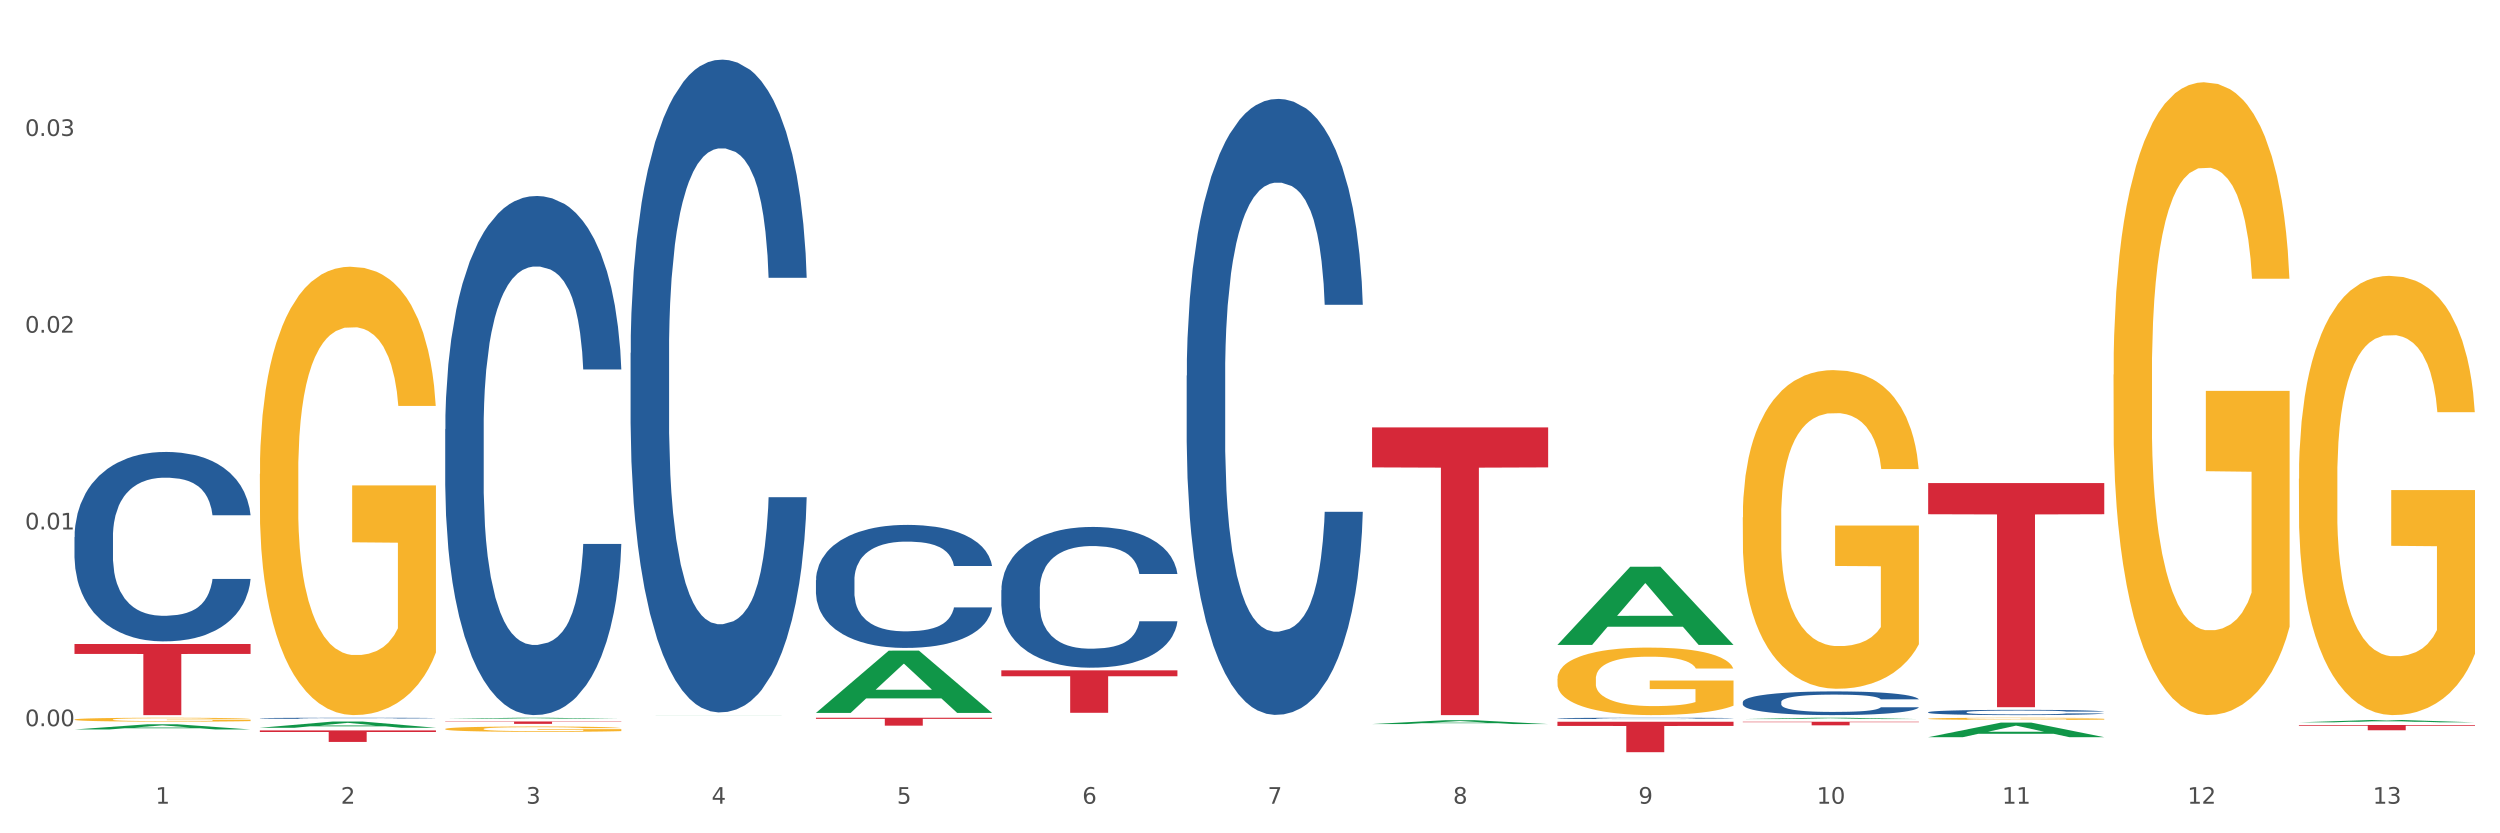 <?xml version="1.0" encoding="utf-8" standalone="no"?>
<!DOCTYPE svg PUBLIC "-//W3C//DTD SVG 1.1//EN"
  "http://www.w3.org/Graphics/SVG/1.1/DTD/svg11.dtd">
<svg xmlns:xlink="http://www.w3.org/1999/xlink" width="1080pt" height="360pt" viewBox="0 0 1080 360" xmlns="http://www.w3.org/2000/svg" version="1.1">
 <rect x="0" y="0" width="1080" height="360" fill="#333333" stroke="none"/>
 <defs>
  <style type="text/css">*{stroke-linejoin: round; stroke-linecap: butt}</style>
 </defs>
 <g id="figure_1">
  <g id="patch_1">
   <path d="M 0 360 
L 1080 360 
L 1080 0 
L 0 0 
z
" style="fill: #ffffff; stroke: #ffffff; stroke-linejoin: miter"/>
  </g>
  <g id="axes_1">
   <g id="matplotlib.axis_1">
    <g id="xtick_1">
     <g id="text_1">
      <!-- 1 -->
      <g style="fill: #4d4d4d" transform="translate(67.159 347.204) scale(0.096 -0.096)">
       <defs>
        <path id="DejaVuSans-31" d="M 794 531 
L 1825 531 
L 1825 4091 
L 703 3866 
L 703 4441 
L 1819 4666 
L 2450 4666 
L 2450 531 
L 3481 531 
L 3481 0 
L 794 0 
L 794 531 
z
" transform="scale(0.016)"/>
       </defs>
       <use xlink:href="#DejaVuSans-31"/>
      </g>
     </g>
    </g>
    <g id="xtick_2">
     <g id="text_2">
      <!-- 2 -->
      <g style="fill: #4d4d4d" transform="translate(147.238 347.204) scale(0.096 -0.096)">
       <defs>
        <path id="DejaVuSans-32" d="M 1228 531 
L 3431 531 
L 3431 0 
L 469 0 
L 469 531 
Q 828 903 1448 1529 
Q 2069 2156 2228 2338 
Q 2531 2678 2651 2914 
Q 2772 3150 2772 3378 
Q 2772 3750 2511 3984 
Q 2250 4219 1831 4219 
Q 1534 4219 1204 4116 
Q 875 4013 500 3803 
L 500 4441 
Q 881 4594 1212 4672 
Q 1544 4750 1819 4750 
Q 2544 4750 2975 4387 
Q 3406 4025 3406 3419 
Q 3406 3131 3298 2873 
Q 3191 2616 2906 2266 
Q 2828 2175 2409 1742 
Q 1991 1309 1228 531 
z
" transform="scale(0.016)"/>
       </defs>
       <use xlink:href="#DejaVuSans-32"/>
      </g>
     </g>
    </g>
    <g id="xtick_3">
     <g id="text_3">
      <!-- 3 -->
      <g style="fill: #4d4d4d" transform="translate(227.317 347.204) scale(0.096 -0.096)">
       <defs>
        <path id="DejaVuSans-33" d="M 2597 2516 
Q 3050 2419 3304 2112 
Q 3559 1806 3559 1356 
Q 3559 666 3084 287 
Q 2609 -91 1734 -91 
Q 1441 -91 1130 -33 
Q 819 25 488 141 
L 488 750 
Q 750 597 1062 519 
Q 1375 441 1716 441 
Q 2309 441 2620 675 
Q 2931 909 2931 1356 
Q 2931 1769 2642 2001 
Q 2353 2234 1838 2234 
L 1294 2234 
L 1294 2753 
L 1863 2753 
Q 2328 2753 2575 2939 
Q 2822 3125 2822 3475 
Q 2822 3834 2567 4026 
Q 2313 4219 1838 4219 
Q 1578 4219 1281 4162 
Q 984 4106 628 3988 
L 628 4550 
Q 988 4650 1302 4700 
Q 1616 4750 1894 4750 
Q 2613 4750 3031 4423 
Q 3450 4097 3450 3541 
Q 3450 3153 3228 2886 
Q 3006 2619 2597 2516 
z
" transform="scale(0.016)"/>
       </defs>
       <use xlink:href="#DejaVuSans-33"/>
      </g>
     </g>
    </g>
    <g id="xtick_4">
     <g id="text_4">
      <!-- 4 -->
      <g style="fill: #4d4d4d" transform="translate(307.396 347.204) scale(0.096 -0.096)">
       <defs>
        <path id="DejaVuSans-34" d="M 2419 4116 
L 825 1625 
L 2419 1625 
L 2419 4116 
z
M 2253 4666 
L 3047 4666 
L 3047 1625 
L 3713 1625 
L 3713 1100 
L 3047 1100 
L 3047 0 
L 2419 0 
L 2419 1100 
L 313 1100 
L 313 1709 
L 2253 4666 
z
" transform="scale(0.016)"/>
       </defs>
       <use xlink:href="#DejaVuSans-34"/>
      </g>
     </g>
    </g>
    <g id="xtick_5">
     <g id="text_5">
      <!-- 5 -->
      <g style="fill: #4d4d4d" transform="translate(387.475 347.204) scale(0.096 -0.096)">
       <defs>
        <path id="DejaVuSans-35" d="M 691 4666 
L 3169 4666 
L 3169 4134 
L 1269 4134 
L 1269 2991 
Q 1406 3038 1543 3061 
Q 1681 3084 1819 3084 
Q 2600 3084 3056 2656 
Q 3513 2228 3513 1497 
Q 3513 744 3044 326 
Q 2575 -91 1722 -91 
Q 1428 -91 1123 -41 
Q 819 9 494 109 
L 494 744 
Q 775 591 1075 516 
Q 1375 441 1709 441 
Q 2250 441 2565 725 
Q 2881 1009 2881 1497 
Q 2881 1984 2565 2268 
Q 2250 2553 1709 2553 
Q 1456 2553 1204 2497 
Q 953 2441 691 2322 
L 691 4666 
z
" transform="scale(0.016)"/>
       </defs>
       <use xlink:href="#DejaVuSans-35"/>
      </g>
     </g>
    </g>
    <g id="xtick_6">
     <g id="text_6">
      <!-- 6 -->
      <g style="fill: #4d4d4d" transform="translate(467.554 347.204) scale(0.096 -0.096)">
       <defs>
        <path id="DejaVuSans-36" d="M 2113 2584 
Q 1688 2584 1439 2293 
Q 1191 2003 1191 1497 
Q 1191 994 1439 701 
Q 1688 409 2113 409 
Q 2538 409 2786 701 
Q 3034 994 3034 1497 
Q 3034 2003 2786 2293 
Q 2538 2584 2113 2584 
z
M 3366 4563 
L 3366 3988 
Q 3128 4100 2886 4159 
Q 2644 4219 2406 4219 
Q 1781 4219 1451 3797 
Q 1122 3375 1075 2522 
Q 1259 2794 1537 2939 
Q 1816 3084 2150 3084 
Q 2853 3084 3261 2657 
Q 3669 2231 3669 1497 
Q 3669 778 3244 343 
Q 2819 -91 2113 -91 
Q 1303 -91 875 529 
Q 447 1150 447 2328 
Q 447 3434 972 4092 
Q 1497 4750 2381 4750 
Q 2619 4750 2861 4703 
Q 3103 4656 3366 4563 
z
" transform="scale(0.016)"/>
       </defs>
       <use xlink:href="#DejaVuSans-36"/>
      </g>
     </g>
    </g>
    <g id="xtick_7">
     <g id="text_7">
      <!-- 7 -->
      <g style="fill: #4d4d4d" transform="translate(547.634 347.204) scale(0.096 -0.096)">
       <defs>
        <path id="DejaVuSans-37" d="M 525 4666 
L 3525 4666 
L 3525 4397 
L 1831 0 
L 1172 0 
L 2766 4134 
L 525 4134 
L 525 4666 
z
" transform="scale(0.016)"/>
       </defs>
       <use xlink:href="#DejaVuSans-37"/>
      </g>
     </g>
    </g>
    <g id="xtick_8">
     <g id="text_8">
      <!-- 8 -->
      <g style="fill: #4d4d4d" transform="translate(627.713 347.204) scale(0.096 -0.096)">
       <defs>
        <path id="DejaVuSans-38" d="M 2034 2216 
Q 1584 2216 1326 1975 
Q 1069 1734 1069 1313 
Q 1069 891 1326 650 
Q 1584 409 2034 409 
Q 2484 409 2743 651 
Q 3003 894 3003 1313 
Q 3003 1734 2745 1975 
Q 2488 2216 2034 2216 
z
M 1403 2484 
Q 997 2584 770 2862 
Q 544 3141 544 3541 
Q 544 4100 942 4425 
Q 1341 4750 2034 4750 
Q 2731 4750 3128 4425 
Q 3525 4100 3525 3541 
Q 3525 3141 3298 2862 
Q 3072 2584 2669 2484 
Q 3125 2378 3379 2068 
Q 3634 1759 3634 1313 
Q 3634 634 3220 271 
Q 2806 -91 2034 -91 
Q 1263 -91 848 271 
Q 434 634 434 1313 
Q 434 1759 690 2068 
Q 947 2378 1403 2484 
z
M 1172 3481 
Q 1172 3119 1398 2916 
Q 1625 2713 2034 2713 
Q 2441 2713 2670 2916 
Q 2900 3119 2900 3481 
Q 2900 3844 2670 4047 
Q 2441 4250 2034 4250 
Q 1625 4250 1398 4047 
Q 1172 3844 1172 3481 
z
" transform="scale(0.016)"/>
       </defs>
       <use xlink:href="#DejaVuSans-38"/>
      </g>
     </g>
    </g>
    <g id="xtick_9">
     <g id="text_9">
      <!-- 9 -->
      <g style="fill: #4d4d4d" transform="translate(707.792 347.204) scale(0.096 -0.096)">
       <defs>
        <path id="DejaVuSans-39" d="M 703 97 
L 703 672 
Q 941 559 1184 500 
Q 1428 441 1663 441 
Q 2288 441 2617 861 
Q 2947 1281 2994 2138 
Q 2813 1869 2534 1725 
Q 2256 1581 1919 1581 
Q 1219 1581 811 2004 
Q 403 2428 403 3163 
Q 403 3881 828 4315 
Q 1253 4750 1959 4750 
Q 2769 4750 3195 4129 
Q 3622 3509 3622 2328 
Q 3622 1225 3098 567 
Q 2575 -91 1691 -91 
Q 1453 -91 1209 -44 
Q 966 3 703 97 
z
M 1959 2075 
Q 2384 2075 2632 2365 
Q 2881 2656 2881 3163 
Q 2881 3666 2632 3958 
Q 2384 4250 1959 4250 
Q 1534 4250 1286 3958 
Q 1038 3666 1038 3163 
Q 1038 2656 1286 2365 
Q 1534 2075 1959 2075 
z
" transform="scale(0.016)"/>
       </defs>
       <use xlink:href="#DejaVuSans-39"/>
      </g>
     </g>
    </g>
    <g id="xtick_10">
     <g id="text_10">
      <!-- 10 -->
      <g style="fill: #4d4d4d" transform="translate(784.817 347.204) scale(0.096 -0.096)">
       <defs>
        <path id="DejaVuSans-30" d="M 2034 4250 
Q 1547 4250 1301 3770 
Q 1056 3291 1056 2328 
Q 1056 1369 1301 889 
Q 1547 409 2034 409 
Q 2525 409 2770 889 
Q 3016 1369 3016 2328 
Q 3016 3291 2770 3770 
Q 2525 4250 2034 4250 
z
M 2034 4750 
Q 2819 4750 3233 4129 
Q 3647 3509 3647 2328 
Q 3647 1150 3233 529 
Q 2819 -91 2034 -91 
Q 1250 -91 836 529 
Q 422 1150 422 2328 
Q 422 3509 836 4129 
Q 1250 4750 2034 4750 
z
" transform="scale(0.016)"/>
       </defs>
       <use xlink:href="#DejaVuSans-31"/>
       <use xlink:href="#DejaVuSans-30" transform="translate(63.623 0)"/>
      </g>
     </g>
    </g>
    <g id="xtick_11">
     <g id="text_11">
      <!-- 11 -->
      <g style="fill: #4d4d4d" transform="translate(864.896 347.204) scale(0.096 -0.096)">
       <use xlink:href="#DejaVuSans-31"/>
       <use xlink:href="#DejaVuSans-31" transform="translate(63.623 0)"/>
      </g>
     </g>
    </g>
    <g id="xtick_12">
     <g id="text_12">
      <!-- 12 -->
      <g style="fill: #4d4d4d" transform="translate(944.975 347.204) scale(0.096 -0.096)">
       <use xlink:href="#DejaVuSans-31"/>
       <use xlink:href="#DejaVuSans-32" transform="translate(63.623 0)"/>
      </g>
     </g>
    </g>
    <g id="xtick_13">
     <g id="text_13">
      <!-- 13 -->
      <g style="fill: #4d4d4d" transform="translate(1025.054 347.204) scale(0.096 -0.096)">
       <use xlink:href="#DejaVuSans-31"/>
       <use xlink:href="#DejaVuSans-33" transform="translate(63.623 0)"/>
      </g>
     </g>
    </g>
    <g id="xtick_14"/>
    <g id="xtick_15"/>
    <g id="xtick_16"/>
    <g id="xtick_17"/>
    <g id="xtick_18"/>
    <g id="xtick_19"/>
    <g id="xtick_20"/>
    <g id="xtick_21"/>
    <g id="xtick_22"/>
    <g id="xtick_23"/>
    <g id="xtick_24"/>
    <g id="xtick_25"/>
   </g>
   <g id="matplotlib.axis_2">
    <g id="ytick_1">
     <g id="text_14">
      <!-- 0.00 -->
      <g style="fill: #4d4d4d" transform="translate(10.8 313.711) scale(0.096 -0.096)">
       <defs>
        <path id="DejaVuSans-2e" d="M 684 794 
L 1344 794 
L 1344 0 
L 684 0 
L 684 794 
z
" transform="scale(0.016)"/>
       </defs>
       <use xlink:href="#DejaVuSans-30"/>
       <use xlink:href="#DejaVuSans-2e" transform="translate(63.623 0)"/>
       <use xlink:href="#DejaVuSans-30" transform="translate(95.41 0)"/>
       <use xlink:href="#DejaVuSans-30" transform="translate(159.033 0)"/>
      </g>
     </g>
    </g>
    <g id="ytick_2">
     <g id="text_15">
      <!-- 0.01 -->
      <g style="fill: #4d4d4d" transform="translate(10.8 228.717) scale(0.096 -0.096)">
       <use xlink:href="#DejaVuSans-30"/>
       <use xlink:href="#DejaVuSans-2e" transform="translate(63.623 0)"/>
       <use xlink:href="#DejaVuSans-30" transform="translate(95.41 0)"/>
       <use xlink:href="#DejaVuSans-31" transform="translate(159.033 0)"/>
      </g>
     </g>
    </g>
    <g id="ytick_3">
     <g id="text_16">
      <!-- 0.02 -->
      <g style="fill: #4d4d4d" transform="translate(10.8 143.722) scale(0.096 -0.096)">
       <use xlink:href="#DejaVuSans-30"/>
       <use xlink:href="#DejaVuSans-2e" transform="translate(63.623 0)"/>
       <use xlink:href="#DejaVuSans-30" transform="translate(95.41 0)"/>
       <use xlink:href="#DejaVuSans-32" transform="translate(159.033 0)"/>
      </g>
     </g>
    </g>
    <g id="ytick_4">
     <g id="text_17">
      <!-- 0.03 -->
      <g style="fill: #4d4d4d" transform="translate(10.8 58.728) scale(0.096 -0.096)">
       <use xlink:href="#DejaVuSans-30"/>
       <use xlink:href="#DejaVuSans-2e" transform="translate(63.623 0)"/>
       <use xlink:href="#DejaVuSans-30" transform="translate(95.41 0)"/>
       <use xlink:href="#DejaVuSans-33" transform="translate(159.033 0)"/>
      </g>
     </g>
    </g>
    <g id="ytick_5"/>
    <g id="ytick_6"/>
    <g id="ytick_7"/>
    <g id="ytick_8"/>
   </g>
   <g id="PolyCollection_1">
    <path d="M 32.175 315.132 
L 32.253 315.13 
L 63.625 312.892 
L 76.644 312.89 
L 108.25 315.137 
L 93.192 315.137 
L 86.369 314.614 
L 53.978 314.614 
L 53.743 314.622 
L 47.155 315.137 
L 32.175 315.137 
L 32.175 315.132 
L 58.056 314.301 
L 82.291 314.299 
L 70.291 313.369 
L 70.134 313.365 
L 69.977 313.371 
L 57.978 314.299 
L 58.056 314.301 
L 32.175 315.132 
z
" clip-path="url(#p491992b4c5)" style="fill: #109648"/>
    <path d="M 752.887 311.784 
L 828.963 311.784 
L 828.963 311.999 
L 799.037 312.001 
L 799.037 313.33 
L 782.632 313.33 
L 782.632 312.001 
L 752.887 311.999 
L 752.887 311.786 
L 752.887 311.784 
z
" clip-path="url(#p491992b4c5)" style="fill: #d62839"/>
    <path d="M 672.808 311.777 
L 748.883 311.777 
L 748.883 313.607 
L 718.958 313.62 
L 718.958 324.95 
L 702.553 324.95 
L 702.553 313.62 
L 672.808 313.607 
L 672.808 311.789 
L 672.808 311.777 
z
" clip-path="url(#p491992b4c5)" style="fill: #d62839"/>
    <path d="M 592.729 184.639 
L 668.804 184.639 
L 668.804 201.911 
L 638.879 202.027 
L 638.879 308.927 
L 622.474 308.927 
L 622.474 202.027 
L 592.729 201.911 
L 592.729 184.755 
L 592.729 184.639 
z
" clip-path="url(#p491992b4c5)" style="fill: #d62839"/>
    <path d="M 432.571 289.588 
L 508.646 289.588 
L 508.646 292.137 
L 478.721 292.154 
L 478.721 307.933 
L 462.316 307.933 
L 462.316 292.154 
L 432.571 292.137 
L 432.571 289.605 
L 432.571 289.588 
z
" clip-path="url(#p491992b4c5)" style="fill: #d62839"/>
    <path d="M 352.492 310.064 
L 428.567 310.064 
L 428.567 310.542 
L 398.641 310.545 
L 398.641 313.502 
L 382.237 313.502 
L 382.237 310.545 
L 352.492 310.542 
L 352.492 310.067 
L 352.492 310.064 
z
" clip-path="url(#p491992b4c5)" style="fill: #d62839"/>
    <path d="M 192.333 311.673 
L 268.408 311.673 
L 268.408 311.817 
L 238.483 311.818 
L 238.483 312.705 
L 222.078 312.705 
L 222.078 311.818 
L 192.333 311.817 
L 192.333 311.674 
L 192.333 311.673 
z
" clip-path="url(#p491992b4c5)" style="fill: #d62839"/>
    <path d="M 112.254 315.538 
L 188.329 315.538 
L 188.329 316.231 
L 158.404 316.236 
L 158.404 320.526 
L 141.999 320.526 
L 141.999 316.236 
L 112.254 316.231 
L 112.254 315.543 
L 112.254 315.538 
z
" clip-path="url(#p491992b4c5)" style="fill: #d62839"/>
    <path d="M 32.175 278.22 
L 108.25 278.22 
L 108.25 282.487 
L 78.325 282.516 
L 78.325 308.927 
L 61.92 308.927 
L 61.92 282.516 
L 32.175 282.487 
L 32.175 278.248 
L 32.175 278.22 
z
" clip-path="url(#p491992b4c5)" style="fill: #d62839"/>
    <path d="M 32.175 232.011 
L 32.265 231.937 
L 32.265 229.844 
L 32.535 227.003 
L 33.524 221.771 
L 34.783 217.81 
L 36.941 213.176 
L 38.11 211.232 
L 39.639 209.065 
L 42.786 205.552 
L 46.383 202.562 
L 48.901 200.917 
L 50.789 199.871 
L 55.016 198.002 
L 57.443 197.18 
L 59.961 196.507 
L 62.119 196.059 
L 65.716 195.536 
L 68.594 195.312 
L 71.921 195.237 
L 74.709 195.312 
L 78.396 195.611 
L 83.791 196.507 
L 85.859 197.031 
L 88.647 197.928 
L 91.524 199.124 
L 93.862 200.319 
L 96.56 202.039 
L 99.348 204.281 
L 102.045 207.121 
L 103.934 209.737 
L 105.463 212.503 
L 106.811 215.866 
L 107.801 219.529 
L 108.25 222.593 
L 91.794 222.593 
L 91.345 219.828 
L 90.445 216.838 
L 89.546 214.82 
L 88.557 213.176 
L 87.028 211.307 
L 85.679 210.111 
L 83.431 208.691 
L 81.363 207.794 
L 79.655 207.271 
L 77.586 206.822 
L 73.18 206.374 
L 70.033 206.374 
L 68.054 206.523 
L 65.627 206.897 
L 63.558 207.42 
L 61.13 208.317 
L 59.242 209.289 
L 57.354 210.559 
L 56.274 211.456 
L 54.656 213.101 
L 53.577 214.446 
L 52.138 216.763 
L 51.329 218.408 
L 49.89 222.668 
L 49.26 225.807 
L 48.991 227.975 
L 48.811 230.367 
L 48.811 242.027 
L 49.35 247.259 
L 49.8 249.502 
L 50.519 252.043 
L 51.868 255.332 
L 53.847 258.546 
L 55.915 260.863 
L 57.623 262.283 
L 59.242 263.329 
L 60.861 264.152 
L 62.839 264.899 
L 64.457 265.347 
L 66.885 265.796 
L 69.763 266.02 
L 72.011 266.02 
L 76.597 265.646 
L 78.665 265.273 
L 80.644 264.749 
L 82.802 263.927 
L 84.51 263.03 
L 85.5 262.358 
L 87.118 260.938 
L 88.377 259.443 
L 89.456 257.723 
L 90.176 256.229 
L 90.985 253.986 
L 91.614 251.445 
L 91.794 250.1 
L 108.25 250.1 
L 107.89 252.79 
L 107.261 255.406 
L 106.002 258.919 
L 105.013 260.938 
L 103.484 263.404 
L 101.866 265.497 
L 99.618 267.814 
L 97.549 269.533 
L 95.391 271.028 
L 93.053 272.373 
L 88.827 274.242 
L 87.298 274.765 
L 84.061 275.662 
L 81.543 276.185 
L 77.856 276.709 
L 74.079 277.008 
L 70.123 277.082 
L 66.616 276.933 
L 62.749 276.484 
L 60.321 276.036 
L 57.623 275.363 
L 54.476 274.317 
L 51.509 273.046 
L 48.721 271.551 
L 46.113 269.832 
L 43.685 267.889 
L 40.538 264.675 
L 38.2 261.535 
L 36.491 258.62 
L 35.322 256.154 
L 34.153 253.015 
L 33.524 250.847 
L 32.535 245.615 
L 32.175 240.756 
L 32.175 232.011 
z
" clip-path="url(#p491992b4c5)" style="fill: #255c99"/>
    <path d="M 112.254 310.292 
L 112.344 310.292 
L 112.344 310.279 
L 112.614 310.261 
L 113.603 310.229 
L 114.862 310.204 
L 117.02 310.176 
L 118.189 310.163 
L 119.718 310.15 
L 122.865 310.128 
L 126.462 310.11 
L 128.98 310.099 
L 130.868 310.093 
L 135.095 310.081 
L 137.523 310.076 
L 140.04 310.072 
L 142.199 310.069 
L 145.796 310.066 
L 148.673 310.065 
L 152 310.064 
L 154.788 310.065 
L 158.475 310.067 
L 163.87 310.072 
L 165.938 310.075 
L 168.726 310.081 
L 171.604 310.088 
L 173.942 310.096 
L 176.639 310.106 
L 179.427 310.12 
L 182.125 310.138 
L 184.013 310.154 
L 185.542 310.171 
L 186.891 310.192 
L 187.88 310.215 
L 188.329 310.234 
L 171.873 310.234 
L 171.424 310.217 
L 170.525 310.198 
L 169.625 310.186 
L 168.636 310.176 
L 167.107 310.164 
L 165.759 310.157 
L 163.51 310.148 
L 161.442 310.142 
L 159.734 310.139 
L 157.665 310.136 
L 153.259 310.133 
L 150.112 310.133 
L 148.134 310.134 
L 145.706 310.137 
L 143.637 310.14 
L 141.209 310.145 
L 139.321 310.151 
L 137.433 310.159 
L 136.354 310.165 
L 134.735 310.175 
L 133.656 310.183 
L 132.217 310.198 
L 131.408 310.208 
L 129.969 310.234 
L 129.34 310.254 
L 129.07 310.267 
L 128.89 310.282 
L 128.89 310.355 
L 129.43 310.387 
L 129.879 310.401 
L 130.599 310.417 
L 131.947 310.437 
L 133.926 310.457 
L 135.994 310.471 
L 137.702 310.48 
L 139.321 310.487 
L 140.94 310.492 
L 142.918 310.497 
L 144.537 310.499 
L 146.965 310.502 
L 149.842 310.503 
L 152.09 310.503 
L 156.676 310.501 
L 158.745 310.499 
L 160.723 310.496 
L 162.881 310.49 
L 164.59 310.485 
L 165.579 310.481 
L 167.197 310.472 
L 168.456 310.463 
L 169.535 310.452 
L 170.255 310.443 
L 171.064 310.429 
L 171.694 310.413 
L 171.873 310.405 
L 188.329 310.405 
L 187.97 310.421 
L 187.34 310.438 
L 186.081 310.459 
L 185.092 310.472 
L 183.563 310.487 
L 181.945 310.5 
L 179.697 310.515 
L 177.628 310.525 
L 175.47 310.535 
L 173.132 310.543 
L 168.906 310.554 
L 167.377 310.558 
L 164.14 310.563 
L 161.622 310.567 
L 157.935 310.57 
L 154.158 310.572 
L 150.202 310.572 
L 146.695 310.571 
L 142.828 310.568 
L 140.4 310.566 
L 137.702 310.561 
L 134.555 310.555 
L 131.588 310.547 
L 128.8 310.538 
L 126.192 310.527 
L 123.764 310.515 
L 120.617 310.495 
L 118.279 310.476 
L 116.57 310.458 
L 115.401 310.442 
L 114.232 310.423 
L 113.603 310.409 
L 112.614 310.377 
L 112.254 310.347 
L 112.254 310.292 
z
" clip-path="url(#p491992b4c5)" style="fill: #255c99"/>
    <path d="M 192.333 185.428 
L 192.423 185.223 
L 192.423 179.488 
L 192.693 171.706 
L 193.682 157.369 
L 194.941 146.514 
L 197.099 133.816 
L 198.268 128.491 
L 199.797 122.552 
L 202.944 112.926 
L 206.541 104.733 
L 209.059 100.227 
L 210.947 97.36 
L 215.174 92.24 
L 217.602 89.987 
L 220.12 88.144 
L 222.278 86.915 
L 225.875 85.481 
L 228.752 84.867 
L 232.079 84.662 
L 234.867 84.867 
L 238.554 85.686 
L 243.949 88.144 
L 246.018 89.577 
L 248.805 92.035 
L 251.683 95.312 
L 254.021 98.589 
L 256.718 103.3 
L 259.506 109.444 
L 262.204 117.227 
L 264.092 124.395 
L 265.621 131.973 
L 266.97 141.189 
L 267.959 151.225 
L 268.408 159.622 
L 251.953 159.622 
L 251.503 152.044 
L 250.604 143.852 
L 249.704 138.322 
L 248.715 133.816 
L 247.187 128.696 
L 245.838 125.419 
L 243.59 121.528 
L 241.521 119.07 
L 239.813 117.636 
L 237.745 116.407 
L 233.338 115.178 
L 230.191 115.178 
L 228.213 115.588 
L 225.785 116.612 
L 223.717 118.046 
L 221.289 120.503 
L 219.4 123.166 
L 217.512 126.648 
L 216.433 129.105 
L 214.814 133.611 
L 213.735 137.298 
L 212.296 143.647 
L 211.487 148.153 
L 210.048 159.827 
L 209.419 168.429 
L 209.149 174.368 
L 208.969 180.922 
L 208.969 212.872 
L 209.509 227.209 
L 209.958 233.353 
L 210.678 240.316 
L 212.027 249.328 
L 214.005 258.135 
L 216.073 264.484 
L 217.782 268.375 
L 219.4 271.242 
L 221.019 273.495 
L 222.997 275.543 
L 224.616 276.772 
L 227.044 278.001 
L 229.921 278.615 
L 232.169 278.615 
L 236.755 277.591 
L 238.824 276.567 
L 240.802 275.134 
L 242.96 272.881 
L 244.669 270.423 
L 245.658 268.58 
L 247.276 264.688 
L 248.535 260.592 
L 249.615 255.882 
L 250.334 251.786 
L 251.143 245.641 
L 251.773 238.678 
L 251.953 234.991 
L 268.408 234.991 
L 268.049 242.364 
L 267.419 249.533 
L 266.16 259.159 
L 265.171 264.688 
L 263.643 271.447 
L 262.024 277.182 
L 259.776 283.531 
L 257.708 288.241 
L 255.549 292.338 
L 253.211 296.024 
L 248.985 301.144 
L 247.456 302.578 
L 244.219 305.036 
L 241.701 306.469 
L 238.014 307.903 
L 234.238 308.722 
L 230.281 308.927 
L 226.774 308.517 
L 222.907 307.289 
L 220.479 306.06 
L 217.782 304.216 
L 214.634 301.349 
L 211.667 297.867 
L 208.879 293.771 
L 206.271 289.061 
L 203.843 283.736 
L 200.696 274.929 
L 198.358 266.327 
L 196.65 258.339 
L 195.481 251.581 
L 194.312 242.979 
L 193.682 237.039 
L 192.693 222.703 
L 192.333 209.39 
L 192.333 185.428 
z
" clip-path="url(#p491992b4c5)" style="fill: #255c99"/>
    <path d="M 272.412 152.474 
L 272.502 152.217 
L 272.502 145.005 
L 272.772 135.219 
L 273.761 117.19 
L 275.02 103.54 
L 277.178 87.572 
L 278.347 80.875 
L 279.876 73.406 
L 283.023 61.301 
L 286.62 50.999 
L 289.138 45.333 
L 291.027 41.728 
L 295.253 35.289 
L 297.681 32.456 
L 300.199 30.138 
L 302.357 28.593 
L 305.954 26.79 
L 308.831 26.017 
L 312.159 25.759 
L 314.946 26.017 
L 318.633 27.047 
L 324.028 30.138 
L 326.097 31.941 
L 328.884 35.031 
L 331.762 39.152 
L 334.1 43.273 
L 336.798 49.197 
L 339.585 56.923 
L 342.283 66.71 
L 344.171 75.724 
L 345.7 85.254 
L 347.049 96.843 
L 348.038 109.463 
L 348.488 120.023 
L 332.032 120.023 
L 331.582 110.494 
L 330.683 100.192 
L 329.784 93.238 
L 328.794 87.572 
L 327.266 81.133 
L 325.917 77.012 
L 323.669 72.119 
L 321.601 69.028 
L 319.892 67.225 
L 317.824 65.68 
L 313.418 64.135 
L 310.27 64.135 
L 308.292 64.65 
L 305.864 65.937 
L 303.796 67.74 
L 301.368 70.831 
L 299.479 74.179 
L 297.591 78.557 
L 296.512 81.648 
L 294.893 87.314 
L 293.814 91.95 
L 292.375 99.934 
L 291.566 105.6 
L 290.127 120.281 
L 289.498 131.098 
L 289.228 138.567 
L 289.048 146.808 
L 289.048 186.986 
L 289.588 205.015 
L 290.037 212.741 
L 290.757 221.498 
L 292.106 232.83 
L 294.084 243.905 
L 296.152 251.889 
L 297.861 256.782 
L 299.479 260.388 
L 301.098 263.221 
L 303.076 265.797 
L 304.695 267.342 
L 307.123 268.887 
L 310 269.66 
L 312.249 269.66 
L 316.835 268.372 
L 318.903 267.085 
L 320.881 265.282 
L 323.039 262.449 
L 324.748 259.358 
L 325.737 257.04 
L 327.356 252.147 
L 328.615 246.996 
L 329.694 241.072 
L 330.413 235.921 
L 331.222 228.194 
L 331.852 219.438 
L 332.032 214.802 
L 348.488 214.802 
L 348.128 224.074 
L 347.498 233.088 
L 346.24 245.193 
L 345.25 252.147 
L 343.722 260.646 
L 342.103 267.857 
L 339.855 275.841 
L 337.787 281.765 
L 335.629 286.916 
L 333.291 291.552 
L 329.064 297.991 
L 327.535 299.793 
L 324.298 302.884 
L 321.78 304.687 
L 318.094 306.49 
L 314.317 307.52 
L 310.36 307.778 
L 306.853 307.262 
L 302.986 305.717 
L 300.558 304.172 
L 297.861 301.854 
L 294.713 298.248 
L 291.746 293.87 
L 288.958 288.719 
L 286.351 282.795 
L 283.923 276.099 
L 280.775 265.024 
L 278.437 254.207 
L 276.729 244.162 
L 275.56 235.663 
L 274.391 224.846 
L 273.761 217.377 
L 272.772 199.349 
L 272.412 182.608 
L 272.412 152.474 
z
" clip-path="url(#p491992b4c5)" style="fill: #255c99"/>
    <path d="M 352.492 250.639 
L 352.582 250.59 
L 352.582 249.231 
L 352.851 247.386 
L 353.84 243.988 
L 355.099 241.415 
L 357.258 238.405 
L 358.427 237.142 
L 359.955 235.734 
L 363.103 233.453 
L 366.699 231.511 
L 369.217 230.443 
L 371.106 229.763 
L 375.332 228.549 
L 377.76 228.015 
L 380.278 227.578 
L 382.436 227.287 
L 386.033 226.947 
L 388.911 226.802 
L 392.238 226.753 
L 395.025 226.802 
L 398.712 226.996 
L 404.108 227.578 
L 406.176 227.918 
L 408.963 228.501 
L 411.841 229.278 
L 414.179 230.054 
L 416.877 231.171 
L 419.664 232.627 
L 422.362 234.472 
L 424.25 236.171 
L 425.779 237.968 
L 427.128 240.152 
L 428.117 242.531 
L 428.567 244.522 
L 412.111 244.522 
L 411.661 242.725 
L 410.762 240.783 
L 409.863 239.473 
L 408.874 238.405 
L 407.345 237.191 
L 405.996 236.414 
L 403.748 235.492 
L 401.68 234.909 
L 399.971 234.569 
L 397.903 234.278 
L 393.497 233.987 
L 390.349 233.987 
L 388.371 234.084 
L 385.943 234.327 
L 383.875 234.666 
L 381.447 235.249 
L 379.559 235.88 
L 377.67 236.705 
L 376.591 237.288 
L 374.972 238.356 
L 373.893 239.23 
L 372.455 240.735 
L 371.645 241.803 
L 370.207 244.57 
L 369.577 246.609 
L 369.307 248.017 
L 369.127 249.571 
L 369.127 257.144 
L 369.667 260.543 
L 370.117 261.999 
L 370.836 263.65 
L 372.185 265.786 
L 374.163 267.873 
L 376.231 269.378 
L 377.94 270.301 
L 379.559 270.98 
L 381.177 271.514 
L 383.155 272 
L 384.774 272.291 
L 387.202 272.582 
L 390.08 272.728 
L 392.328 272.728 
L 396.914 272.485 
L 398.982 272.243 
L 400.96 271.903 
L 403.118 271.369 
L 404.827 270.786 
L 405.816 270.349 
L 407.435 269.427 
L 408.694 268.456 
L 409.773 267.339 
L 410.492 266.368 
L 411.302 264.912 
L 411.931 263.261 
L 412.111 262.387 
L 428.567 262.387 
L 428.207 264.135 
L 427.578 265.834 
L 426.319 268.116 
L 425.33 269.427 
L 423.801 271.029 
L 422.182 272.388 
L 419.934 273.893 
L 417.866 275.01 
L 415.708 275.981 
L 413.37 276.855 
L 409.143 278.068 
L 407.615 278.408 
L 404.377 278.991 
L 401.86 279.331 
L 398.173 279.67 
L 394.396 279.865 
L 390.439 279.913 
L 386.932 279.816 
L 383.066 279.525 
L 380.638 279.234 
L 377.94 278.797 
L 374.793 278.117 
L 371.825 277.292 
L 369.038 276.321 
L 366.43 275.204 
L 364.002 273.942 
L 360.854 271.854 
L 358.516 269.815 
L 356.808 267.922 
L 355.639 266.32 
L 354.47 264.281 
L 353.84 262.873 
L 352.851 259.474 
L 352.492 256.319 
L 352.492 250.639 
z
" clip-path="url(#p491992b4c5)" style="fill: #255c99"/>
    <path d="M 432.571 254.961 
L 432.661 254.906 
L 432.661 253.35 
L 432.93 251.24 
L 433.92 247.352 
L 435.179 244.409 
L 437.337 240.965 
L 438.506 239.522 
L 440.034 237.911 
L 443.182 235.301 
L 446.779 233.079 
L 449.297 231.857 
L 451.185 231.08 
L 455.411 229.691 
L 457.839 229.08 
L 460.357 228.581 
L 462.515 228.247 
L 466.112 227.859 
L 468.99 227.692 
L 472.317 227.636 
L 475.105 227.692 
L 478.791 227.914 
L 484.187 228.581 
L 486.255 228.969 
L 489.043 229.636 
L 491.92 230.524 
L 494.258 231.413 
L 496.956 232.69 
L 499.744 234.356 
L 502.441 236.467 
L 504.33 238.411 
L 505.858 240.466 
L 507.207 242.965 
L 508.196 245.686 
L 508.646 247.963 
L 492.19 247.963 
L 491.74 245.908 
L 490.841 243.687 
L 489.942 242.187 
L 488.953 240.965 
L 487.424 239.577 
L 486.075 238.688 
L 483.827 237.633 
L 481.759 236.967 
L 480.05 236.578 
L 477.982 236.245 
L 473.576 235.912 
L 470.429 235.912 
L 468.45 236.023 
L 466.022 236.3 
L 463.954 236.689 
L 461.526 237.356 
L 459.638 238.078 
L 457.749 239.022 
L 456.67 239.688 
L 455.052 240.91 
L 453.973 241.91 
L 452.534 243.631 
L 451.724 244.853 
L 450.286 248.019 
L 449.656 250.351 
L 449.386 251.962 
L 449.207 253.739 
L 449.207 262.403 
L 449.746 266.291 
L 450.196 267.957 
L 450.915 269.845 
L 452.264 272.289 
L 454.242 274.677 
L 456.311 276.399 
L 458.019 277.454 
L 459.638 278.231 
L 461.256 278.842 
L 463.235 279.398 
L 464.853 279.731 
L 467.281 280.064 
L 470.159 280.231 
L 472.407 280.231 
L 476.993 279.953 
L 479.061 279.675 
L 481.039 279.287 
L 483.198 278.676 
L 484.906 278.009 
L 485.895 277.509 
L 487.514 276.454 
L 488.773 275.343 
L 489.852 274.066 
L 490.571 272.955 
L 491.381 271.289 
L 492.01 269.401 
L 492.19 268.401 
L 508.646 268.401 
L 508.286 270.401 
L 507.657 272.344 
L 506.398 274.955 
L 505.409 276.454 
L 503.88 278.287 
L 502.261 279.842 
L 500.013 281.564 
L 497.945 282.841 
L 495.787 283.952 
L 493.449 284.952 
L 489.222 286.34 
L 487.694 286.729 
L 484.457 287.395 
L 481.939 287.784 
L 478.252 288.173 
L 474.475 288.395 
L 470.518 288.45 
L 467.011 288.339 
L 463.145 288.006 
L 460.717 287.673 
L 458.019 287.173 
L 454.872 286.396 
L 451.904 285.451 
L 449.117 284.341 
L 446.509 283.063 
L 444.081 281.619 
L 440.934 279.231 
L 438.596 276.899 
L 436.887 274.733 
L 435.718 272.9 
L 434.549 270.567 
L 433.92 268.957 
L 432.93 265.069 
L 432.571 261.459 
L 432.571 254.961 
z
" clip-path="url(#p491992b4c5)" style="fill: #255c99"/>
    <path d="M 512.65 162.294 
L 512.74 162.051 
L 512.74 155.246 
L 513.01 146.011 
L 513.999 128.999 
L 515.258 116.118 
L 517.416 101.05 
L 518.585 94.732 
L 520.114 87.684 
L 523.261 76.261 
L 526.858 66.54 
L 529.376 61.193 
L 531.264 57.791 
L 535.49 51.715 
L 537.918 49.042 
L 540.436 46.854 
L 542.594 45.396 
L 546.191 43.695 
L 549.069 42.966 
L 552.396 42.723 
L 555.184 42.966 
L 558.871 43.938 
L 564.266 46.854 
L 566.334 48.556 
L 569.122 51.472 
L 571.999 55.36 
L 574.337 59.249 
L 577.035 64.839 
L 579.823 72.13 
L 582.52 81.365 
L 584.409 89.871 
L 585.937 98.863 
L 587.286 109.799 
L 588.275 121.708 
L 588.725 131.672 
L 572.269 131.672 
L 571.819 122.68 
L 570.92 112.959 
L 570.021 106.397 
L 569.032 101.05 
L 567.503 94.975 
L 566.154 91.086 
L 563.906 86.468 
L 561.838 83.552 
L 560.129 81.851 
L 558.061 80.393 
L 553.655 78.934 
L 550.508 78.934 
L 548.529 79.421 
L 546.101 80.636 
L 544.033 82.337 
L 541.605 85.253 
L 539.717 88.413 
L 537.828 92.544 
L 536.749 95.461 
L 535.131 100.807 
L 534.052 105.182 
L 532.613 112.716 
L 531.804 118.063 
L 530.365 131.915 
L 529.735 142.123 
L 529.466 149.171 
L 529.286 156.948 
L 529.286 194.861 
L 529.825 211.873 
L 530.275 219.164 
L 530.994 227.427 
L 532.343 238.12 
L 534.321 248.571 
L 536.39 256.105 
L 538.098 260.722 
L 539.717 264.125 
L 541.335 266.798 
L 543.314 269.228 
L 544.932 270.686 
L 547.36 272.145 
L 550.238 272.874 
L 552.486 272.874 
L 557.072 271.659 
L 559.14 270.443 
L 561.119 268.742 
L 563.277 266.069 
L 564.985 263.152 
L 565.974 260.965 
L 567.593 256.348 
L 568.852 251.487 
L 569.931 245.897 
L 570.65 241.037 
L 571.46 233.746 
L 572.089 225.483 
L 572.269 221.108 
L 588.725 221.108 
L 588.365 229.857 
L 587.736 238.363 
L 586.477 249.786 
L 585.488 256.348 
L 583.959 264.368 
L 582.341 271.172 
L 580.092 278.706 
L 578.024 284.296 
L 575.866 289.157 
L 573.528 293.531 
L 569.302 299.607 
L 567.773 301.308 
L 564.536 304.225 
L 562.018 305.926 
L 558.331 307.627 
L 554.554 308.599 
L 550.598 308.842 
L 547.091 308.356 
L 543.224 306.898 
L 540.796 305.44 
L 538.098 303.253 
L 534.951 299.85 
L 531.983 295.719 
L 529.196 290.858 
L 526.588 285.268 
L 524.16 278.949 
L 521.013 268.499 
L 518.675 258.292 
L 516.966 248.814 
L 515.797 240.794 
L 514.628 230.586 
L 513.999 223.538 
L 513.01 206.526 
L 512.65 190.729 
L 512.65 162.294 
z
" clip-path="url(#p491992b4c5)" style="fill: #255c99"/>
    <path d="M 672.808 310.323 
L 672.898 310.322 
L 672.898 310.307 
L 673.168 310.288 
L 674.157 310.251 
L 675.416 310.223 
L 677.574 310.19 
L 678.743 310.177 
L 680.272 310.161 
L 683.419 310.137 
L 687.016 310.116 
L 689.534 310.104 
L 691.422 310.097 
L 695.649 310.084 
L 698.077 310.078 
L 700.595 310.073 
L 702.753 310.07 
L 706.35 310.066 
L 709.227 310.065 
L 712.554 310.064 
L 715.342 310.065 
L 719.029 310.067 
L 724.424 310.073 
L 726.492 310.077 
L 729.28 310.083 
L 732.158 310.092 
L 734.496 310.1 
L 737.193 310.112 
L 739.981 310.128 
L 742.679 310.148 
L 744.567 310.166 
L 746.096 310.186 
L 747.445 310.209 
L 748.434 310.235 
L 748.883 310.257 
L 732.427 310.257 
L 731.978 310.237 
L 731.079 310.216 
L 730.179 310.202 
L 729.19 310.19 
L 727.661 310.177 
L 726.313 310.169 
L 724.065 310.159 
L 721.996 310.152 
L 720.288 310.149 
L 718.22 310.146 
L 713.813 310.143 
L 710.666 310.143 
L 708.688 310.144 
L 706.26 310.146 
L 704.191 310.15 
L 701.764 310.156 
L 699.875 310.163 
L 697.987 310.172 
L 696.908 310.178 
L 695.289 310.19 
L 694.21 310.199 
L 692.771 310.216 
L 691.962 310.227 
L 690.523 310.257 
L 689.894 310.279 
L 689.624 310.294 
L 689.444 310.311 
L 689.444 310.393 
L 689.984 310.43 
L 690.433 310.446 
L 691.153 310.464 
L 692.501 310.487 
L 694.48 310.509 
L 696.548 310.526 
L 698.257 310.535 
L 699.875 310.543 
L 701.494 310.549 
L 703.472 310.554 
L 705.091 310.557 
L 707.519 310.56 
L 710.396 310.562 
L 712.644 310.562 
L 717.23 310.559 
L 719.299 310.557 
L 721.277 310.553 
L 723.435 310.547 
L 725.144 310.541 
L 726.133 310.536 
L 727.751 310.526 
L 729.01 310.516 
L 730.089 310.503 
L 730.809 310.493 
L 731.618 310.477 
L 732.248 310.459 
L 732.427 310.45 
L 748.883 310.45 
L 748.524 310.469 
L 747.894 310.487 
L 746.635 310.512 
L 745.646 310.526 
L 744.117 310.543 
L 742.499 310.558 
L 740.251 310.574 
L 738.183 310.586 
L 736.024 310.597 
L 733.686 310.606 
L 729.46 310.62 
L 727.931 310.623 
L 724.694 310.63 
L 722.176 310.633 
L 718.489 310.637 
L 714.713 310.639 
L 710.756 310.64 
L 707.249 310.638 
L 703.382 310.635 
L 700.954 310.632 
L 698.257 310.627 
L 695.109 310.62 
L 692.142 310.611 
L 689.354 310.601 
L 686.746 310.589 
L 684.318 310.575 
L 681.171 310.552 
L 678.833 310.53 
L 677.125 310.51 
L 675.956 310.492 
L 674.787 310.47 
L 674.157 310.455 
L 673.168 310.418 
L 672.808 310.384 
L 672.808 310.323 
z
" clip-path="url(#p491992b4c5)" style="fill: #255c99"/>
    <path d="M 752.887 303.288 
L 752.977 303.279 
L 752.977 303.017 
L 753.247 302.662 
L 754.236 302.007 
L 755.495 301.512 
L 757.653 300.932 
L 758.822 300.689 
L 760.351 300.417 
L 763.498 299.978 
L 767.095 299.604 
L 769.613 299.398 
L 771.501 299.267 
L 775.728 299.033 
L 778.156 298.931 
L 780.674 298.846 
L 782.832 298.79 
L 786.429 298.725 
L 789.306 298.697 
L 792.633 298.687 
L 795.421 298.697 
L 799.108 298.734 
L 804.503 298.846 
L 806.572 298.912 
L 809.359 299.024 
L 812.237 299.174 
L 814.575 299.323 
L 817.273 299.538 
L 820.06 299.819 
L 822.758 300.174 
L 824.646 300.502 
L 826.175 300.848 
L 827.524 301.268 
L 828.513 301.727 
L 828.963 302.11 
L 812.507 302.11 
L 812.057 301.764 
L 811.158 301.39 
L 810.258 301.137 
L 809.269 300.932 
L 807.741 300.698 
L 806.392 300.548 
L 804.144 300.371 
L 802.075 300.258 
L 800.367 300.193 
L 798.299 300.137 
L 793.892 300.081 
L 790.745 300.081 
L 788.767 300.099 
L 786.339 300.146 
L 784.271 300.212 
L 781.843 300.324 
L 779.954 300.445 
L 778.066 300.604 
L 776.987 300.717 
L 775.368 300.922 
L 774.289 301.091 
L 772.85 301.381 
L 772.041 301.586 
L 770.602 302.119 
L 769.973 302.512 
L 769.703 302.783 
L 769.523 303.083 
L 769.523 304.541 
L 770.063 305.196 
L 770.512 305.476 
L 771.232 305.794 
L 772.581 306.206 
L 774.559 306.608 
L 776.627 306.898 
L 778.336 307.075 
L 779.954 307.206 
L 781.573 307.309 
L 783.551 307.403 
L 785.17 307.459 
L 787.598 307.515 
L 790.475 307.543 
L 792.723 307.543 
L 797.31 307.496 
L 799.378 307.45 
L 801.356 307.384 
L 803.514 307.281 
L 805.223 307.169 
L 806.212 307.085 
L 807.831 306.907 
L 809.089 306.72 
L 810.169 306.505 
L 810.888 306.318 
L 811.697 306.037 
L 812.327 305.72 
L 812.507 305.551 
L 828.963 305.551 
L 828.603 305.888 
L 827.973 306.215 
L 826.714 306.655 
L 825.725 306.907 
L 824.197 307.216 
L 822.578 307.478 
L 820.33 307.767 
L 818.262 307.983 
L 816.104 308.17 
L 813.765 308.338 
L 809.539 308.572 
L 808.01 308.637 
L 804.773 308.749 
L 802.255 308.815 
L 798.568 308.88 
L 794.792 308.918 
L 790.835 308.927 
L 787.328 308.908 
L 783.461 308.852 
L 781.033 308.796 
L 778.336 308.712 
L 775.188 308.581 
L 772.221 308.422 
L 769.433 308.235 
L 766.825 308.02 
L 764.398 307.777 
L 761.25 307.375 
L 758.912 306.982 
L 757.204 306.617 
L 756.035 306.309 
L 754.866 305.916 
L 754.236 305.645 
L 753.247 304.99 
L 752.887 304.382 
L 752.887 303.288 
z
" clip-path="url(#p491992b4c5)" style="fill: #255c99"/>
    <path d="M 832.967 307.675 
L 833.056 307.673 
L 833.056 307.615 
L 833.326 307.536 
L 834.315 307.391 
L 835.574 307.281 
L 837.732 307.152 
L 838.901 307.098 
L 840.43 307.038 
L 843.577 306.94 
L 847.174 306.857 
L 849.692 306.811 
L 851.581 306.782 
L 855.807 306.73 
L 858.235 306.707 
L 860.753 306.689 
L 862.911 306.676 
L 866.508 306.662 
L 869.385 306.656 
L 872.713 306.653 
L 875.5 306.656 
L 879.187 306.664 
L 884.583 306.689 
L 886.651 306.703 
L 889.438 306.728 
L 892.316 306.761 
L 894.654 306.795 
L 897.352 306.842 
L 900.139 306.905 
L 902.837 306.984 
L 904.725 307.056 
L 906.254 307.133 
L 907.603 307.227 
L 908.592 307.328 
L 909.042 307.413 
L 892.586 307.413 
L 892.136 307.337 
L 891.237 307.254 
L 890.338 307.197 
L 889.348 307.152 
L 887.82 307.1 
L 886.471 307.067 
L 884.223 307.027 
L 882.155 307.002 
L 880.446 306.988 
L 878.378 306.975 
L 873.972 306.963 
L 870.824 306.963 
L 868.846 306.967 
L 866.418 306.977 
L 864.35 306.992 
L 861.922 307.017 
L 860.033 307.044 
L 858.145 307.079 
L 857.066 307.104 
L 855.447 307.15 
L 854.368 307.187 
L 852.929 307.251 
L 852.12 307.297 
L 850.681 307.415 
L 850.052 307.503 
L 849.782 307.563 
L 849.602 307.629 
L 849.602 307.953 
L 850.142 308.099 
L 850.591 308.161 
L 851.311 308.231 
L 852.66 308.323 
L 854.638 308.412 
L 856.706 308.476 
L 858.415 308.516 
L 860.033 308.545 
L 861.652 308.568 
L 863.63 308.589 
L 865.249 308.601 
L 867.677 308.614 
L 870.554 308.62 
L 872.803 308.62 
L 877.389 308.609 
L 879.457 308.599 
L 881.435 308.584 
L 883.593 308.562 
L 885.302 308.537 
L 886.291 308.518 
L 887.91 308.479 
L 889.169 308.437 
L 890.248 308.389 
L 890.967 308.348 
L 891.776 308.285 
L 892.406 308.215 
L 892.586 308.177 
L 909.042 308.177 
L 908.682 308.252 
L 908.053 308.325 
L 906.794 308.422 
L 905.804 308.479 
L 904.276 308.547 
L 902.657 308.605 
L 900.409 308.67 
L 898.341 308.717 
L 896.183 308.759 
L 893.845 308.796 
L 889.618 308.848 
L 888.09 308.863 
L 884.852 308.888 
L 882.334 308.902 
L 878.648 308.917 
L 874.871 308.925 
L 870.914 308.927 
L 867.407 308.923 
L 863.54 308.91 
L 861.113 308.898 
L 858.415 308.879 
L 855.268 308.85 
L 852.3 308.815 
L 849.512 308.773 
L 846.905 308.726 
L 844.477 308.672 
L 841.329 308.582 
L 838.991 308.495 
L 837.283 308.414 
L 836.114 308.346 
L 834.945 308.258 
L 834.315 308.198 
L 833.326 308.053 
L 832.967 307.918 
L 832.967 307.675 
z
" clip-path="url(#p491992b4c5)" style="fill: #255c99"/>
    <path d="M 993.125 206.851 
L 993.215 206.678 
L 993.215 200.439 
L 993.394 195.066 
L 994.292 182.069 
L 995.64 171.324 
L 996.628 165.605 
L 997.616 160.925 
L 998.783 156.246 
L 1000.22 151.394 
L 1002.825 144.288 
L 1004.442 140.649 
L 1006.418 136.836 
L 1010.01 131.29 
L 1012.615 128.171 
L 1015.31 125.571 
L 1019.711 122.452 
L 1022.585 121.066 
L 1025.639 120.026 
L 1029.321 119.332 
L 1032.105 119.159 
L 1038.213 119.679 
L 1043.422 121.239 
L 1045.937 122.452 
L 1049.171 124.532 
L 1050.877 125.918 
L 1053.662 128.691 
L 1056.536 132.33 
L 1058.512 135.45 
L 1061.476 141.342 
L 1063.721 147.234 
L 1065.787 154.513 
L 1066.865 159.539 
L 1067.673 164.218 
L 1068.392 169.591 
L 1069.11 178.083 
L 1052.943 178.083 
L 1052.314 172.017 
L 1051.326 166.298 
L 1049.889 160.752 
L 1048.632 157.286 
L 1046.476 152.953 
L 1044.5 150.181 
L 1042.434 148.101 
L 1039.92 146.368 
L 1037.944 145.501 
L 1035.159 144.808 
L 1029.68 144.981 
L 1025.998 146.368 
L 1023.483 148.101 
L 1021.866 149.661 
L 1020.429 151.394 
L 1018.813 153.82 
L 1016.926 157.459 
L 1015.579 160.752 
L 1014.232 164.911 
L 1013.154 169.071 
L 1012.166 173.923 
L 1011.358 179.122 
L 1010.729 184.495 
L 1010.19 191.08 
L 1009.741 201.998 
L 1009.741 225.741 
L 1009.921 231.114 
L 1010.37 238.219 
L 1010.909 243.591 
L 1011.807 250.004 
L 1012.615 254.336 
L 1014.142 260.575 
L 1015.849 265.774 
L 1017.196 269.067 
L 1018.543 271.84 
L 1020.878 275.653 
L 1023.483 278.772 
L 1025.728 280.678 
L 1028.782 282.412 
L 1030.848 283.105 
L 1032.644 283.451 
L 1037.045 283.451 
L 1040.189 282.931 
L 1043.692 281.718 
L 1046.386 280.159 
L 1048.632 278.252 
L 1051.147 275.133 
L 1052.763 272.187 
L 1052.763 235.966 
L 1033.004 235.793 
L 1033.004 211.703 
L 1069.2 211.703 
L 1069.2 282.412 
L 1067.673 286.051 
L 1065.967 289.344 
L 1064.17 292.29 
L 1061.476 295.929 
L 1058.242 299.395 
L 1055.368 301.822 
L 1052.314 303.901 
L 1048.722 305.808 
L 1044.051 307.541 
L 1041.177 308.234 
L 1037.584 308.754 
L 1033.363 308.927 
L 1029.68 308.58 
L 1026.088 307.714 
L 1022.315 306.154 
L 1018.633 303.901 
L 1015.849 301.648 
L 1013.064 298.875 
L 1010.1 295.236 
L 1007.765 291.77 
L 1005.969 288.65 
L 1003.993 284.664 
L 1001.837 279.465 
L 1000.22 274.786 
L 998.783 269.934 
L 997.256 263.695 
L 996.179 258.322 
L 995.101 251.563 
L 994.472 246.538 
L 993.754 238.739 
L 993.215 227.821 
L 993.125 206.851 
z
" clip-path="url(#p491992b4c5)" style="fill: #f7b32b"/>
    <path d="M 913.046 161.858 
L 913.135 161.608 
L 913.135 152.62 
L 913.315 144.88 
L 914.213 126.154 
L 915.561 110.675 
L 916.549 102.436 
L 917.537 95.694 
L 918.704 88.953 
L 920.141 81.962 
L 922.746 71.726 
L 924.363 66.483 
L 926.339 60.99 
L 929.931 53 
L 932.536 48.506 
L 935.231 44.761 
L 939.632 40.267 
L 942.506 38.27 
L 945.559 36.772 
L 949.242 35.773 
L 952.026 35.523 
L 958.134 36.272 
L 963.343 38.519 
L 965.858 40.267 
L 969.092 43.263 
L 970.798 45.261 
L 973.582 49.255 
L 976.457 54.499 
L 978.433 58.993 
L 981.397 67.481 
L 983.642 75.97 
L 985.708 86.457 
L 986.786 93.697 
L 987.594 100.438 
L 988.312 108.178 
L 989.031 120.412 
L 972.864 120.412 
L 972.235 111.673 
L 971.247 103.434 
L 969.81 95.445 
L 968.553 90.451 
L 966.397 84.209 
L 964.421 80.215 
L 962.355 77.219 
L 959.84 74.722 
L 957.864 73.474 
L 955.08 72.475 
L 949.601 72.725 
L 945.919 74.722 
L 943.404 77.219 
L 941.787 79.466 
L 940.35 81.962 
L 938.733 85.458 
L 936.847 90.701 
L 935.5 95.445 
L 934.153 101.437 
L 933.075 107.429 
L 932.087 114.42 
L 931.279 121.91 
L 930.65 129.65 
L 930.111 139.137 
L 929.662 154.867 
L 929.662 189.072 
L 929.841 196.812 
L 930.291 207.048 
L 930.829 214.788 
L 931.728 224.026 
L 932.536 230.268 
L 934.063 239.256 
L 935.769 246.746 
L 937.117 251.49 
L 938.464 255.485 
L 940.799 260.977 
L 943.404 265.471 
L 945.649 268.218 
L 948.703 270.715 
L 950.769 271.713 
L 952.565 272.213 
L 956.966 272.213 
L 960.11 271.464 
L 963.613 269.716 
L 966.307 267.469 
L 968.553 264.722 
L 971.068 260.228 
L 972.684 255.984 
L 972.684 203.802 
L 952.925 203.553 
L 952.925 168.848 
L 989.121 168.848 
L 989.121 270.715 
L 987.594 275.958 
L 985.887 280.701 
L 984.091 284.946 
L 981.397 290.189 
L 978.163 295.182 
L 975.289 298.678 
L 972.235 301.674 
L 968.643 304.42 
L 963.972 306.917 
L 961.098 307.916 
L 957.505 308.665 
L 953.284 308.914 
L 949.601 308.415 
L 946.009 307.167 
L 942.236 304.92 
L 938.554 301.674 
L 935.769 298.428 
L 932.985 294.433 
L 930.021 289.19 
L 927.686 284.197 
L 925.89 279.703 
L 923.914 273.96 
L 921.758 266.47 
L 920.141 259.729 
L 918.704 252.738 
L 917.177 243.75 
L 916.099 236.01 
L 915.022 226.273 
L 914.393 219.032 
L 913.674 207.797 
L 913.135 192.068 
L 913.046 161.858 
z
" clip-path="url(#p491992b4c5)" style="fill: #f7b32b"/>
    <path d="M 832.967 310.503 
L 833.056 310.502 
L 833.056 310.471 
L 833.236 310.444 
L 834.134 310.379 
L 835.481 310.325 
L 836.469 310.297 
L 837.457 310.273 
L 838.625 310.25 
L 840.062 310.226 
L 842.667 310.19 
L 844.283 310.172 
L 846.259 310.153 
L 849.852 310.125 
L 852.457 310.109 
L 855.151 310.096 
L 859.552 310.081 
L 862.427 310.074 
L 865.48 310.069 
L 869.163 310.065 
L 871.947 310.064 
L 878.055 310.067 
L 883.264 310.075 
L 885.779 310.081 
L 889.012 310.091 
L 890.719 310.098 
L 893.503 310.112 
L 896.377 310.13 
L 898.353 310.146 
L 901.317 310.175 
L 903.563 310.205 
L 905.629 310.241 
L 906.706 310.266 
L 907.515 310.29 
L 908.233 310.317 
L 908.952 310.359 
L 892.785 310.359 
L 892.156 310.329 
L 891.168 310.3 
L 889.731 310.272 
L 888.474 310.255 
L 886.318 310.233 
L 884.342 310.219 
L 882.276 310.209 
L 879.761 310.2 
L 877.785 310.196 
L 875.001 310.193 
L 869.522 310.193 
L 865.84 310.2 
L 863.325 310.209 
L 861.708 310.217 
L 860.271 310.226 
L 858.654 310.238 
L 856.768 310.256 
L 855.421 310.272 
L 854.074 310.293 
L 852.996 310.314 
L 852.008 310.338 
L 851.199 310.364 
L 850.571 310.391 
L 850.032 310.424 
L 849.583 310.479 
L 849.583 310.598 
L 849.762 310.624 
L 850.211 310.66 
L 850.75 310.687 
L 851.648 310.719 
L 852.457 310.741 
L 853.984 310.772 
L 855.69 310.798 
L 857.038 310.814 
L 858.385 310.828 
L 860.72 310.847 
L 863.325 310.863 
L 865.57 310.872 
L 868.624 310.881 
L 870.69 310.885 
L 872.486 310.886 
L 876.887 310.886 
L 880.031 310.884 
L 883.534 310.878 
L 886.228 310.87 
L 888.474 310.86 
L 890.988 310.845 
L 892.605 310.83 
L 892.605 310.649 
L 872.845 310.648 
L 872.845 310.527 
L 909.042 310.527 
L 909.042 310.881 
L 907.515 310.899 
L 905.808 310.916 
L 904.012 310.931 
L 901.317 310.949 
L 898.084 310.966 
L 895.21 310.978 
L 892.156 310.989 
L 888.563 310.998 
L 883.893 311.007 
L 881.019 311.01 
L 877.426 311.013 
L 873.205 311.014 
L 869.522 311.012 
L 865.929 311.008 
L 862.157 311 
L 858.475 310.989 
L 855.69 310.977 
L 852.906 310.963 
L 849.942 310.945 
L 847.607 310.928 
L 845.81 310.912 
L 843.834 310.892 
L 841.679 310.866 
L 840.062 310.843 
L 838.625 310.819 
L 837.098 310.787 
L 836.02 310.761 
L 834.942 310.727 
L 834.314 310.702 
L 833.595 310.663 
L 833.056 310.608 
L 832.967 310.503 
z
" clip-path="url(#p491992b4c5)" style="fill: #f7b32b"/>
    <path d="M 752.887 223.498 
L 752.977 223.372 
L 752.977 218.846 
L 753.157 214.948 
L 754.055 205.519 
L 755.402 197.724 
L 756.39 193.575 
L 757.378 190.18 
L 758.546 186.786 
L 759.983 183.266 
L 762.588 178.111 
L 764.204 175.471 
L 766.18 172.705 
L 769.773 168.681 
L 772.378 166.418 
L 775.072 164.532 
L 779.473 162.269 
L 782.347 161.264 
L 785.401 160.509 
L 789.084 160.006 
L 791.868 159.881 
L 797.976 160.258 
L 803.185 161.389 
L 805.7 162.269 
L 808.933 163.778 
L 810.64 164.784 
L 813.424 166.796 
L 816.298 169.436 
L 818.274 171.699 
L 821.238 175.973 
L 823.484 180.248 
L 825.549 185.529 
L 826.627 189.175 
L 827.436 192.569 
L 828.154 196.467 
L 828.873 202.627 
L 812.706 202.627 
L 812.077 198.227 
L 811.089 194.078 
L 809.652 190.055 
L 808.394 187.54 
L 806.239 184.397 
L 804.263 182.386 
L 802.197 180.877 
L 799.682 179.62 
L 797.706 178.991 
L 794.922 178.488 
L 789.443 178.614 
L 785.76 179.62 
L 783.246 180.877 
L 781.629 182.008 
L 780.192 183.266 
L 778.575 185.026 
L 776.689 187.666 
L 775.342 190.055 
L 773.994 193.072 
L 772.917 196.09 
L 771.929 199.61 
L 771.12 203.382 
L 770.492 207.279 
L 769.953 212.057 
L 769.504 219.977 
L 769.504 237.202 
L 769.683 241.099 
L 770.132 246.254 
L 770.671 250.152 
L 771.569 254.803 
L 772.378 257.947 
L 773.905 262.473 
L 775.611 266.245 
L 776.958 268.633 
L 778.306 270.645 
L 780.641 273.411 
L 783.246 275.674 
L 785.491 277.057 
L 788.545 278.314 
L 790.611 278.817 
L 792.407 279.069 
L 796.808 279.069 
L 799.952 278.691 
L 803.454 277.811 
L 806.149 276.68 
L 808.394 275.297 
L 810.909 273.034 
L 812.526 270.896 
L 812.526 244.62 
L 792.766 244.494 
L 792.766 227.018 
L 828.963 227.018 
L 828.963 278.314 
L 827.436 280.954 
L 825.729 283.343 
L 823.933 285.481 
L 821.238 288.121 
L 818.005 290.635 
L 815.131 292.395 
L 812.077 293.904 
L 808.484 295.287 
L 803.814 296.544 
L 800.94 297.047 
L 797.347 297.425 
L 793.125 297.55 
L 789.443 297.299 
L 785.85 296.67 
L 782.078 295.539 
L 778.395 293.904 
L 775.611 292.27 
L 772.827 290.258 
L 769.863 287.618 
L 767.528 285.103 
L 765.731 282.84 
L 763.755 279.949 
L 761.6 276.177 
L 759.983 272.782 
L 758.546 269.262 
L 757.019 264.736 
L 755.941 260.838 
L 754.863 255.935 
L 754.235 252.289 
L 753.516 246.631 
L 752.977 238.711 
L 752.887 223.498 
z
" clip-path="url(#p491992b4c5)" style="fill: #f7b32b"/>
    <path d="M 672.808 293.236 
L 672.898 293.21 
L 672.898 292.251 
L 673.078 291.425 
L 673.976 289.427 
L 675.323 287.775 
L 676.311 286.896 
L 677.299 286.177 
L 678.467 285.457 
L 679.904 284.711 
L 682.508 283.619 
L 684.125 283.06 
L 686.101 282.474 
L 689.694 281.621 
L 692.299 281.142 
L 694.993 280.742 
L 699.394 280.263 
L 702.268 280.049 
L 705.322 279.89 
L 709.005 279.783 
L 711.789 279.756 
L 717.896 279.836 
L 723.106 280.076 
L 725.621 280.263 
L 728.854 280.582 
L 730.561 280.795 
L 733.345 281.222 
L 736.219 281.781 
L 738.195 282.261 
L 741.159 283.166 
L 743.405 284.072 
L 745.47 285.191 
L 746.548 285.964 
L 747.357 286.683 
L 748.075 287.509 
L 748.794 288.814 
L 732.626 288.814 
L 731.998 287.882 
L 731.01 287.002 
L 729.573 286.15 
L 728.315 285.617 
L 726.16 284.951 
L 724.184 284.525 
L 722.118 284.205 
L 719.603 283.939 
L 717.627 283.806 
L 714.843 283.699 
L 709.364 283.726 
L 705.681 283.939 
L 703.166 284.205 
L 701.55 284.445 
L 700.113 284.711 
L 698.496 285.084 
L 696.61 285.644 
L 695.263 286.15 
L 693.915 286.789 
L 692.837 287.429 
L 691.849 288.175 
L 691.041 288.974 
L 690.412 289.8 
L 689.873 290.812 
L 689.424 292.49 
L 689.424 296.14 
L 689.604 296.966 
L 690.053 298.058 
L 690.592 298.884 
L 691.49 299.869 
L 692.299 300.535 
L 693.825 301.495 
L 695.532 302.294 
L 696.879 302.8 
L 698.226 303.226 
L 700.562 303.812 
L 703.166 304.292 
L 705.412 304.585 
L 708.466 304.851 
L 710.531 304.958 
L 712.328 305.011 
L 716.729 305.011 
L 719.872 304.931 
L 723.375 304.745 
L 726.07 304.505 
L 728.315 304.212 
L 730.83 303.732 
L 732.447 303.279 
L 732.447 297.712 
L 712.687 297.685 
L 712.687 293.982 
L 748.883 293.982 
L 748.883 304.851 
L 747.357 305.411 
L 745.65 305.917 
L 743.854 306.37 
L 741.159 306.929 
L 737.926 307.462 
L 735.052 307.835 
L 731.998 308.154 
L 728.405 308.448 
L 723.735 308.714 
L 720.86 308.82 
L 717.268 308.9 
L 713.046 308.927 
L 709.364 308.874 
L 705.771 308.741 
L 701.999 308.501 
L 698.316 308.154 
L 695.532 307.808 
L 692.748 307.382 
L 689.784 306.822 
L 687.448 306.29 
L 685.652 305.81 
L 683.676 305.197 
L 681.52 304.398 
L 679.904 303.679 
L 678.467 302.933 
L 676.94 301.974 
L 675.862 301.148 
L 674.784 300.109 
L 674.155 299.337 
L 673.437 298.138 
L 672.898 296.46 
L 672.808 293.236 
z
" clip-path="url(#p491992b4c5)" style="fill: #f7b32b"/>
    <path d="M 192.333 314.914 
L 192.423 314.912 
L 192.423 314.836 
L 192.603 314.77 
L 193.501 314.611 
L 194.848 314.48 
L 195.836 314.41 
L 196.824 314.353 
L 197.992 314.296 
L 199.429 314.236 
L 202.034 314.149 
L 203.65 314.105 
L 205.626 314.058 
L 209.219 313.99 
L 211.824 313.952 
L 214.518 313.92 
L 218.919 313.882 
L 221.793 313.865 
L 224.847 313.853 
L 228.53 313.844 
L 231.314 313.842 
L 237.422 313.848 
L 242.631 313.867 
L 245.146 313.882 
L 248.379 313.908 
L 250.086 313.925 
L 252.87 313.958 
L 255.744 314.003 
L 257.72 314.041 
L 260.684 314.113 
L 262.93 314.185 
L 264.995 314.274 
L 266.073 314.336 
L 266.882 314.393 
L 267.6 314.459 
L 268.319 314.563 
L 252.152 314.563 
L 251.523 314.488 
L 250.535 314.418 
L 249.098 314.351 
L 247.84 314.308 
L 245.685 314.255 
L 243.709 314.221 
L 241.643 314.196 
L 239.128 314.175 
L 237.152 314.164 
L 234.368 314.156 
L 228.889 314.158 
L 225.206 314.175 
L 222.692 314.196 
L 221.075 314.215 
L 219.638 314.236 
L 218.021 314.266 
L 216.135 314.31 
L 214.788 314.351 
L 213.44 314.401 
L 212.363 314.452 
L 211.375 314.512 
L 210.566 314.575 
L 209.937 314.641 
L 209.399 314.722 
L 208.949 314.855 
L 208.949 315.145 
L 209.129 315.211 
L 209.578 315.298 
L 210.117 315.364 
L 211.015 315.442 
L 211.824 315.495 
L 213.351 315.571 
L 215.057 315.635 
L 216.404 315.675 
L 217.752 315.709 
L 220.087 315.756 
L 222.692 315.794 
L 224.937 315.817 
L 227.991 315.839 
L 230.057 315.847 
L 231.853 315.851 
L 236.254 315.851 
L 239.398 315.845 
L 242.9 315.83 
L 245.595 315.811 
L 247.84 315.788 
L 250.355 315.75 
L 251.972 315.713 
L 251.972 315.271 
L 232.212 315.268 
L 232.212 314.974 
L 268.408 314.974 
L 268.408 315.839 
L 266.882 315.883 
L 265.175 315.923 
L 263.379 315.959 
L 260.684 316.004 
L 257.451 316.046 
L 254.577 316.076 
L 251.523 316.101 
L 247.93 316.125 
L 243.26 316.146 
L 240.386 316.154 
L 236.793 316.161 
L 232.571 316.163 
L 228.889 316.159 
L 225.296 316.148 
L 221.524 316.129 
L 217.841 316.101 
L 215.057 316.074 
L 212.273 316.04 
L 209.309 315.995 
L 206.974 315.953 
L 205.177 315.915 
L 203.201 315.866 
L 201.046 315.803 
L 199.429 315.745 
L 197.992 315.686 
L 196.465 315.61 
L 195.387 315.544 
L 194.309 315.461 
L 193.681 315.4 
L 192.962 315.304 
L 192.423 315.171 
L 192.333 314.914 
z
" clip-path="url(#p491992b4c5)" style="fill: #f7b32b"/>
    <path d="M 112.254 204.729 
L 112.344 204.552 
L 112.344 198.183 
L 112.524 192.699 
L 113.422 179.431 
L 114.769 168.463 
L 115.757 162.625 
L 116.745 157.849 
L 117.913 153.072 
L 119.35 148.119 
L 121.954 140.866 
L 123.571 137.151 
L 125.547 133.259 
L 129.14 127.598 
L 131.744 124.413 
L 134.439 121.76 
L 138.84 118.575 
L 141.714 117.16 
L 144.768 116.099 
L 148.45 115.391 
L 151.235 115.214 
L 157.342 115.745 
L 162.552 117.337 
L 165.067 118.575 
L 168.3 120.698 
L 170.007 122.113 
L 172.791 124.944 
L 175.665 128.659 
L 177.641 131.843 
L 180.605 137.858 
L 182.85 143.873 
L 184.916 151.303 
L 185.994 156.433 
L 186.802 161.21 
L 187.521 166.694 
L 188.24 175.362 
L 172.072 175.362 
L 171.444 169.171 
L 170.456 163.333 
L 169.019 157.672 
L 167.761 154.134 
L 165.606 149.711 
L 163.63 146.88 
L 161.564 144.757 
L 159.049 142.988 
L 157.073 142.104 
L 154.289 141.396 
L 148.81 141.573 
L 145.127 142.988 
L 142.612 144.757 
L 140.996 146.35 
L 139.559 148.119 
L 137.942 150.595 
L 136.056 154.31 
L 134.708 157.672 
L 133.361 161.917 
L 132.283 166.163 
L 131.295 171.117 
L 130.487 176.424 
L 129.858 181.908 
L 129.319 188.63 
L 128.87 199.776 
L 128.87 224.012 
L 129.05 229.496 
L 129.499 236.749 
L 130.038 242.233 
L 130.936 248.779 
L 131.744 253.201 
L 133.271 259.57 
L 134.978 264.877 
L 136.325 268.238 
L 137.672 271.069 
L 140.008 274.961 
L 142.612 278.145 
L 144.858 280.091 
L 147.912 281.86 
L 149.977 282.568 
L 151.774 282.922 
L 156.175 282.922 
L 159.318 282.391 
L 162.821 281.153 
L 165.516 279.56 
L 167.761 277.615 
L 170.276 274.43 
L 171.893 271.423 
L 171.893 234.449 
L 152.133 234.272 
L 152.133 209.682 
L 188.329 209.682 
L 188.329 281.86 
L 186.802 285.575 
L 185.096 288.937 
L 183.3 291.944 
L 180.605 295.659 
L 177.372 299.197 
L 174.497 301.674 
L 171.444 303.797 
L 167.851 305.743 
L 163.181 307.512 
L 160.306 308.219 
L 156.714 308.75 
L 152.492 308.927 
L 148.81 308.573 
L 145.217 307.689 
L 141.445 306.097 
L 137.762 303.797 
L 134.978 301.497 
L 132.194 298.666 
L 129.23 294.951 
L 126.894 291.413 
L 125.098 288.229 
L 123.122 284.16 
L 120.966 278.853 
L 119.35 274.076 
L 117.913 269.123 
L 116.386 262.754 
L 115.308 257.27 
L 114.23 250.371 
L 113.601 245.241 
L 112.883 237.28 
L 112.344 226.135 
L 112.254 204.729 
z
" clip-path="url(#p491992b4c5)" style="fill: #f7b32b"/>
    <path d="M 32.175 310.845 
L 32.265 310.843 
L 32.265 310.788 
L 32.444 310.74 
L 33.343 310.624 
L 34.69 310.528 
L 35.678 310.478 
L 36.666 310.436 
L 37.833 310.394 
L 39.271 310.351 
L 41.875 310.288 
L 43.492 310.255 
L 45.468 310.222 
L 49.061 310.172 
L 51.665 310.144 
L 54.36 310.121 
L 58.761 310.094 
L 61.635 310.081 
L 64.689 310.072 
L 68.371 310.066 
L 71.156 310.064 
L 77.263 310.069 
L 82.473 310.083 
L 84.988 310.094 
L 88.221 310.112 
L 89.927 310.124 
L 92.712 310.149 
L 95.586 310.181 
L 97.562 310.209 
L 100.526 310.262 
L 102.771 310.314 
L 104.837 310.379 
L 105.915 310.424 
L 106.723 310.465 
L 107.442 310.513 
L 108.16 310.589 
L 91.993 310.589 
L 91.365 310.535 
L 90.377 310.484 
L 88.939 310.434 
L 87.682 310.404 
L 85.526 310.365 
L 83.55 310.34 
L 81.485 310.322 
L 78.97 310.306 
L 76.994 310.299 
L 74.209 310.293 
L 68.731 310.294 
L 65.048 310.306 
L 62.533 310.322 
L 60.917 310.336 
L 59.479 310.351 
L 57.863 310.373 
L 55.977 310.405 
L 54.629 310.434 
L 53.282 310.471 
L 52.204 310.508 
L 51.216 310.552 
L 50.408 310.598 
L 49.779 310.646 
L 49.24 310.704 
L 48.791 310.801 
L 48.791 311.013 
L 48.971 311.061 
L 49.42 311.124 
L 49.959 311.172 
L 50.857 311.229 
L 51.665 311.267 
L 53.192 311.323 
L 54.899 311.369 
L 56.246 311.398 
L 57.593 311.423 
L 59.929 311.457 
L 62.533 311.485 
L 64.779 311.502 
L 67.832 311.517 
L 69.898 311.523 
L 71.695 311.526 
L 76.096 311.526 
L 79.239 311.522 
L 82.742 311.511 
L 85.437 311.497 
L 87.682 311.48 
L 90.197 311.452 
L 91.814 311.426 
L 91.814 311.104 
L 72.054 311.102 
L 72.054 310.888 
L 108.25 310.888 
L 108.25 311.517 
L 106.723 311.55 
L 105.017 311.579 
L 103.22 311.605 
L 100.526 311.637 
L 97.292 311.668 
L 94.418 311.69 
L 91.365 311.708 
L 87.772 311.725 
L 83.101 311.741 
L 80.227 311.747 
L 76.635 311.752 
L 72.413 311.753 
L 68.731 311.75 
L 65.138 311.742 
L 61.366 311.728 
L 57.683 311.708 
L 54.899 311.688 
L 52.114 311.664 
L 49.15 311.631 
L 46.815 311.6 
L 45.019 311.573 
L 43.043 311.537 
L 40.887 311.491 
L 39.271 311.449 
L 37.833 311.406 
L 36.307 311.351 
L 35.229 311.303 
L 34.151 311.243 
L 33.522 311.198 
L 32.804 311.128 
L 32.265 311.031 
L 32.175 310.845 
z
" clip-path="url(#p491992b4c5)" style="fill: #f7b32b"/>
    <path d="M 993.125 313.191 
L 1069.2 313.191 
L 1069.2 313.51 
L 1039.275 313.512 
L 1039.275 315.488 
L 1022.87 315.488 
L 1022.87 313.512 
L 993.125 313.51 
L 993.125 313.193 
L 993.125 313.191 
z
" clip-path="url(#p491992b4c5)" style="fill: #d62839"/>
    <path d="M 832.967 208.691 
L 909.042 208.691 
L 909.042 222.146 
L 879.116 222.237 
L 879.116 305.516 
L 862.712 305.516 
L 862.712 222.237 
L 832.967 222.146 
L 832.967 208.782 
L 832.967 208.691 
z
" clip-path="url(#p491992b4c5)" style="fill: #d62839"/>
    <path d="M 832.967 318.457 
L 833.045 318.451 
L 864.416 312.157 
L 877.435 312.151 
L 909.042 318.469 
L 893.984 318.469 
L 887.16 316.998 
L 854.769 316.998 
L 854.534 317.022 
L 847.946 318.469 
L 832.967 318.469 
L 832.967 318.457 
L 858.848 316.12 
L 883.082 316.114 
L 871.083 313.498 
L 870.926 313.486 
L 870.769 313.504 
L 858.769 316.114 
L 858.848 316.12 
L 832.967 318.457 
z
" clip-path="url(#p491992b4c5)" style="fill: #109648"/>
    <path d="M 352.492 307.942 
L 352.57 307.917 
L 383.941 281.076 
L 396.96 281.05 
L 428.567 307.993 
L 413.509 307.993 
L 406.685 301.719 
L 374.295 301.719 
L 374.059 301.82 
L 367.471 307.993 
L 352.492 307.993 
L 352.492 307.942 
L 378.373 297.975 
L 402.607 297.95 
L 390.608 286.793 
L 390.451 286.743 
L 390.294 286.818 
L 378.294 297.95 
L 378.373 297.975 
L 352.492 307.942 
z
" clip-path="url(#p491992b4c5)" style="fill: #109648"/>
    <path d="M 592.729 312.793 
L 592.807 312.791 
L 624.179 311.14 
L 637.198 311.138 
L 668.804 312.796 
L 653.746 312.796 
L 646.923 312.41 
L 614.532 312.41 
L 614.297 312.416 
L 607.709 312.796 
L 592.729 312.796 
L 592.729 312.793 
L 618.61 312.18 
L 642.845 312.178 
L 630.845 311.492 
L 630.688 311.489 
L 630.531 311.493 
L 618.532 312.178 
L 618.61 312.18 
L 592.729 312.793 
z
" clip-path="url(#p491992b4c5)" style="fill: #109648"/>
    <path d="M 672.808 278.556 
L 672.887 278.524 
L 704.258 244.84 
L 717.277 244.808 
L 748.883 278.619 
L 733.825 278.619 
L 727.002 270.746 
L 694.611 270.746 
L 694.376 270.873 
L 687.788 278.619 
L 672.808 278.619 
L 672.808 278.556 
L 698.689 266.047 
L 722.924 266.016 
L 710.924 252.015 
L 710.767 251.952 
L 710.611 252.047 
L 698.611 266.016 
L 698.689 266.047 
L 672.808 278.556 
z
" clip-path="url(#p491992b4c5)" style="fill: #109648"/>
    <path d="M 272.412 308.927 
L 272.491 308.927 
L 303.862 308.915 
L 316.881 308.915 
L 348.488 308.927 
L 333.429 308.927 
L 326.606 308.924 
L 294.215 308.924 
L 293.98 308.924 
L 287.392 308.927 
L 272.412 308.927 
L 272.412 308.927 
L 298.294 308.922 
L 322.528 308.922 
L 310.528 308.917 
L 310.372 308.917 
L 310.215 308.917 
L 298.215 308.922 
L 298.294 308.922 
L 272.412 308.927 
z
" clip-path="url(#p491992b4c5)" style="fill: #109648"/>
    <path d="M 192.333 310.535 
L 192.412 310.535 
L 223.783 310.065 
L 236.802 310.064 
L 268.408 310.536 
L 253.35 310.536 
L 246.527 310.426 
L 214.136 310.426 
L 213.901 310.428 
L 207.313 310.536 
L 192.333 310.536 
L 192.333 310.535 
L 218.215 310.361 
L 242.449 310.36 
L 230.449 310.165 
L 230.292 310.164 
L 230.136 310.165 
L 218.136 310.36 
L 218.215 310.361 
L 192.333 310.535 
z
" clip-path="url(#p491992b4c5)" style="fill: #109648"/>
    <path d="M 752.887 310.646 
L 752.966 310.646 
L 784.337 310.065 
L 797.356 310.064 
L 828.963 310.647 
L 813.904 310.647 
L 807.081 310.511 
L 774.69 310.511 
L 774.455 310.514 
L 767.867 310.647 
L 752.887 310.647 
L 752.887 310.646 
L 778.769 310.43 
L 803.003 310.43 
L 791.003 310.189 
L 790.847 310.187 
L 790.69 310.189 
L 778.69 310.43 
L 778.769 310.43 
L 752.887 310.646 
z
" clip-path="url(#p491992b4c5)" style="fill: #109648"/>
    <path d="M 993.125 312.052 
L 993.203 312.051 
L 1024.574 311.038 
L 1037.594 311.037 
L 1069.2 312.054 
L 1054.142 312.054 
L 1047.319 311.817 
L 1014.928 311.817 
L 1014.693 311.821 
L 1008.105 312.054 
L 993.125 312.054 
L 993.125 312.052 
L 1019.006 311.676 
L 1043.24 311.675 
L 1031.241 311.254 
L 1031.084 311.252 
L 1030.927 311.255 
L 1018.928 311.675 
L 1019.006 311.676 
L 993.125 312.052 
z
" clip-path="url(#p491992b4c5)" style="fill: #109648"/>
    <path d="M 112.254 314.396 
L 112.333 314.393 
L 143.704 311.712 
L 156.723 311.709 
L 188.329 314.401 
L 173.271 314.401 
L 166.448 313.774 
L 134.057 313.774 
L 133.822 313.784 
L 127.234 314.401 
L 112.254 314.401 
L 112.254 314.396 
L 138.135 313.4 
L 162.37 313.398 
L 150.37 312.283 
L 150.213 312.278 
L 150.056 312.286 
L 138.057 313.398 
L 138.135 313.4 
L 112.254 314.396 
z
" clip-path="url(#p491992b4c5)" style="fill: #109648"/>
   </g>
  </g>
 </g>
 <defs>
  <clipPath id="p491992b4c5">
   <rect x="32.175" y="10.8" width="1037.025" height="329.109"/>
  </clipPath>
 </defs>
</svg>
